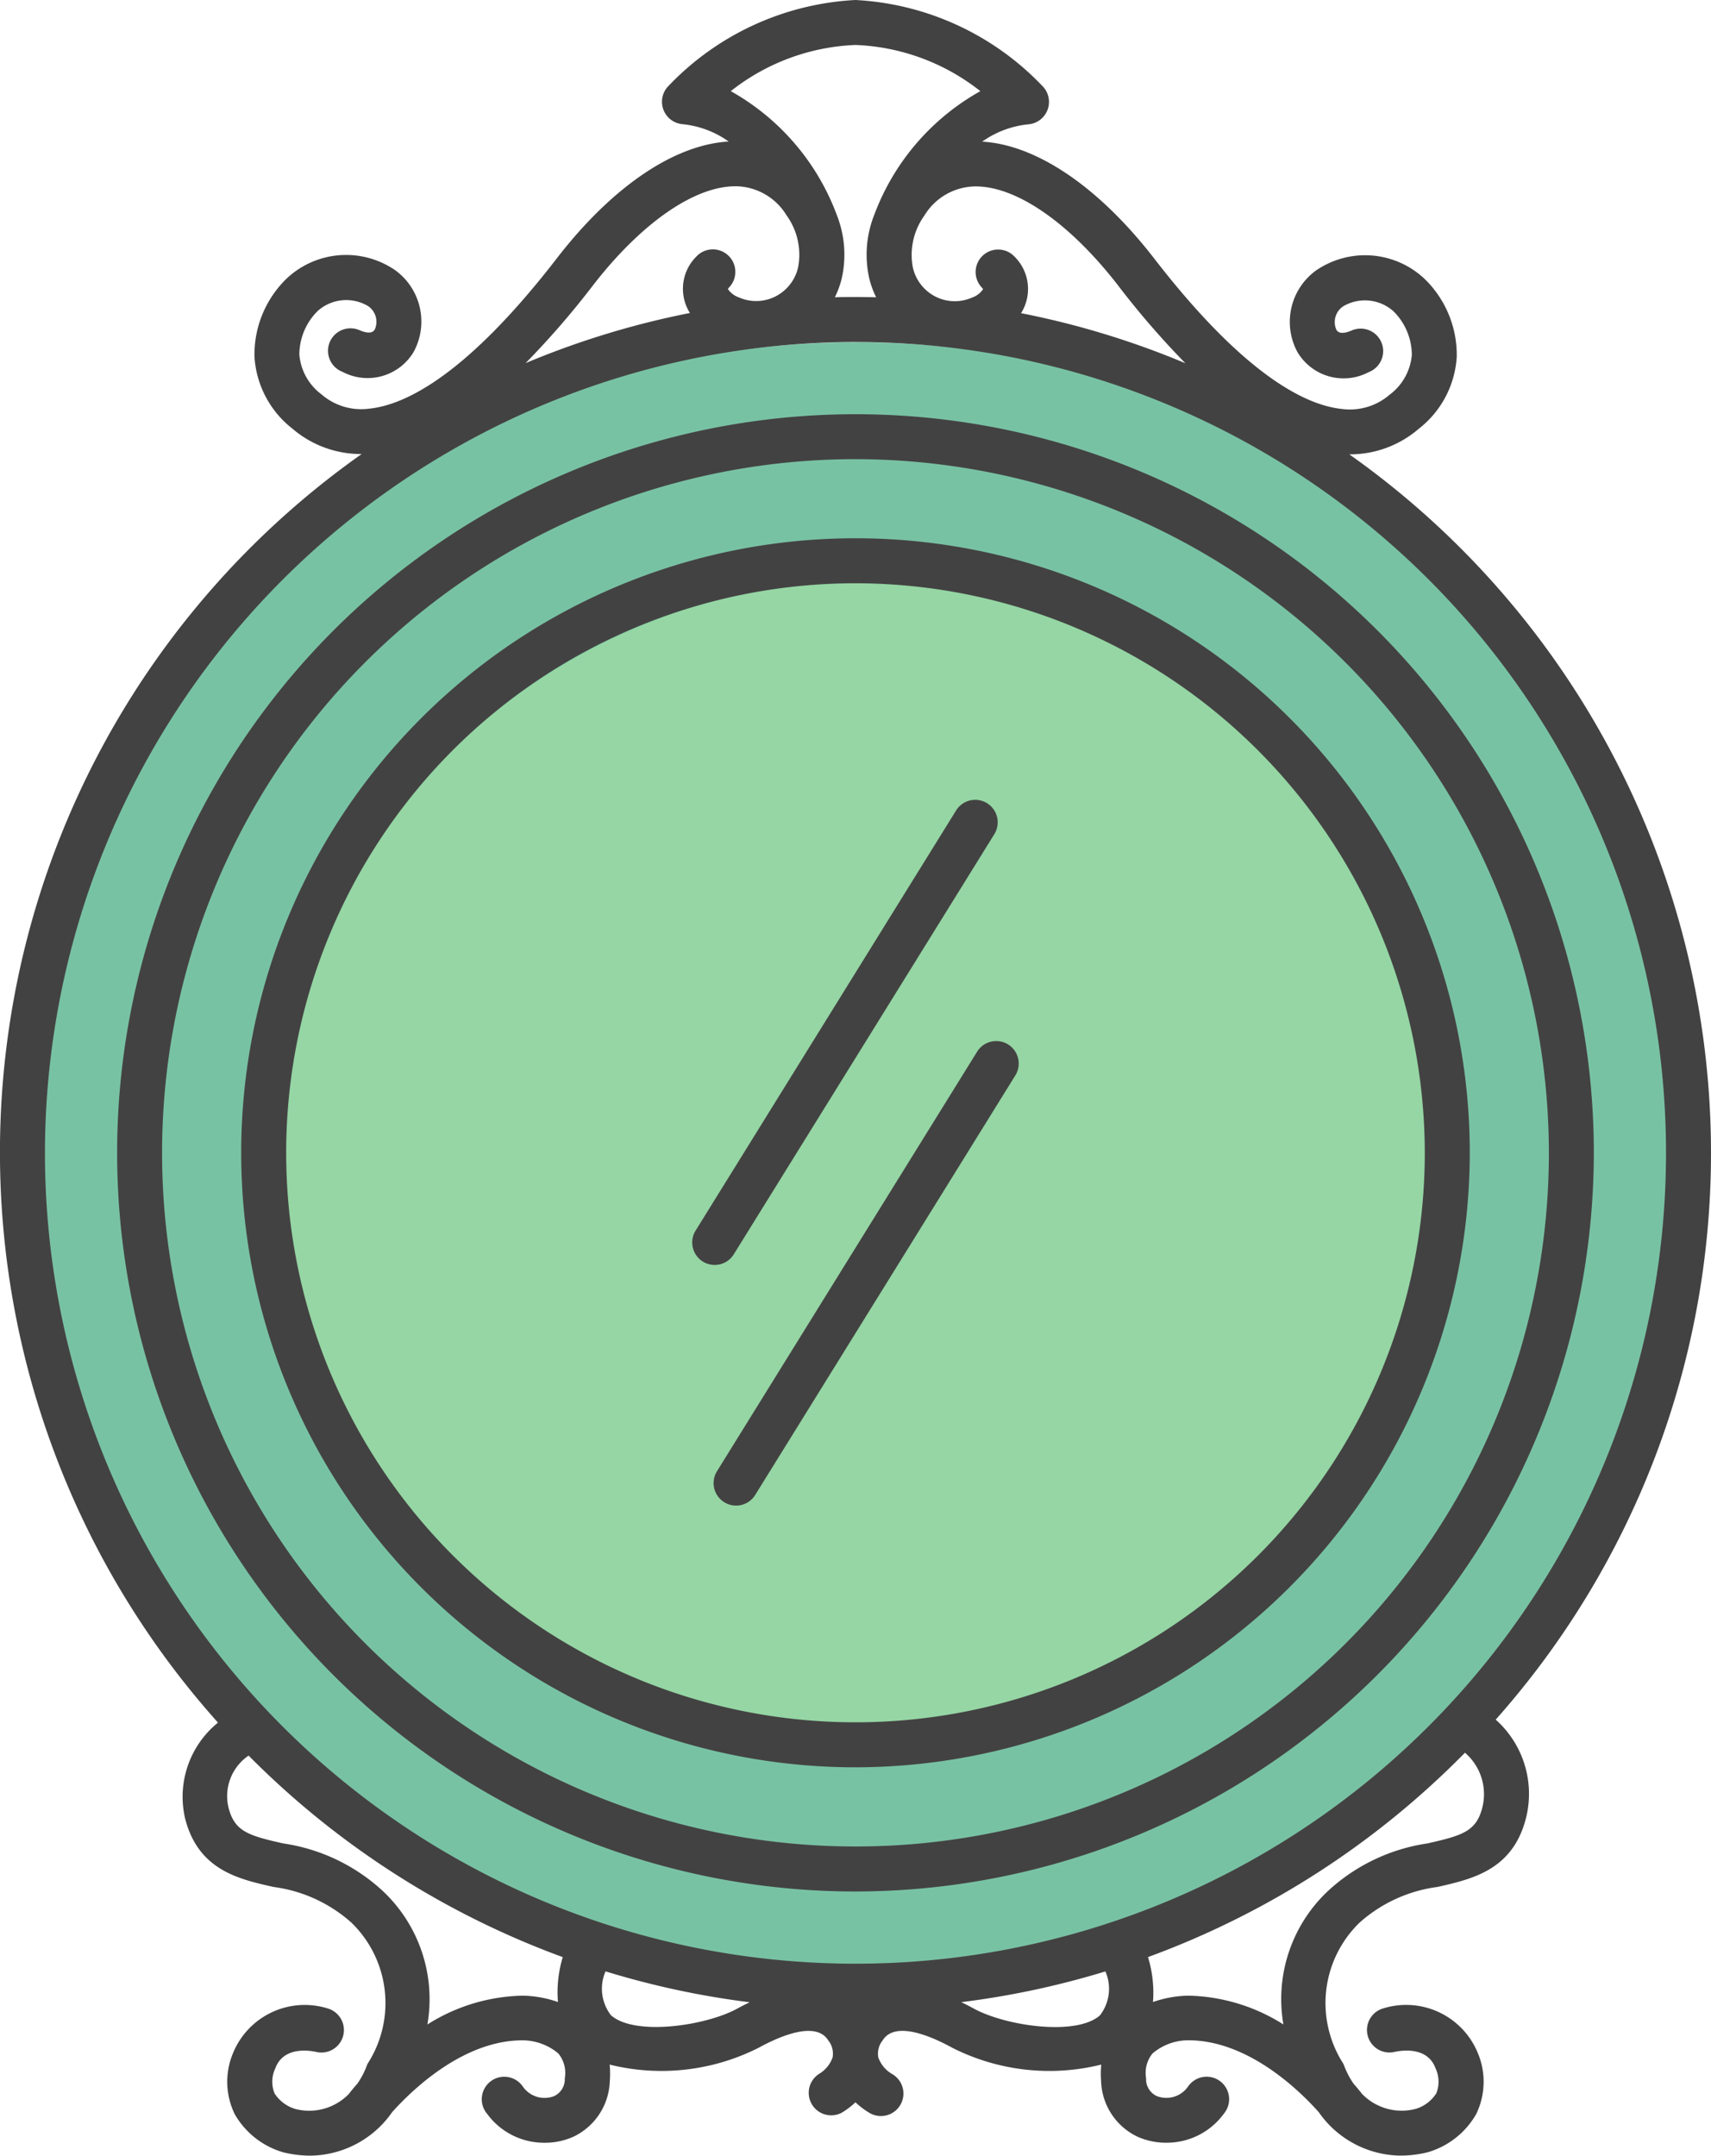 <svg xmlns="http://www.w3.org/2000/svg" width="50.437" height="63.529" viewBox="0 0 50.437 63.529">
  <g id="Group_369" data-name="Group 369" transform="translate(-809.763 -591.918)">
    <ellipse id="Ellipse_295" data-name="Ellipse 295" cx="25" cy="24.5" rx="25" ry="24.5" transform="translate(810 602)" fill="#78c2a4"/>
    <ellipse id="Ellipse_294" data-name="Ellipse 294" cx="17.5" cy="17" rx="17.5" ry="17" transform="translate(818 609)" fill="#95d6a4"/>
    <g id="wall-mirror-svgrepo-com_1_" data-name="wall-mirror-svgrepo-com (1)" transform="translate(765.305 591.918)">
      <g id="Group_365" data-name="Group 365" transform="translate(44.458)">
        <g id="Group_363" data-name="Group 363" transform="translate(3.453 12.205)">
          <path id="Path_1024" data-name="Path 1024" d="M89.671,126.417a21.765,21.765,0,1,1,21.765-21.765A21.79,21.79,0,0,1,89.671,126.417Zm0-42.206a20.44,20.44,0,1,0,20.44,20.44A20.463,20.463,0,0,0,89.671,84.211Z" transform="translate(-67.906 -82.886)" fill="#434242"/>
        </g>
        <g id="Group_364" data-name="Group 364" transform="translate(7.11 15.862)">
          <path id="Path_1025" data-name="Path 1025" d="M110.855,143.942a18.108,18.108,0,1,1,18.108-18.108A18.128,18.128,0,0,1,110.855,143.942Zm0-34.89a16.782,16.782,0,1,0,16.782,16.782A16.8,16.8,0,0,0,110.855,109.052Z" transform="translate(-92.747 -107.727)" fill="#434242"/>
        </g>
        <path id="Path_1026" data-name="Path 1026" d="M94.895,33.97A25.206,25.206,0,0,0,84.233,13.388h0a3.1,3.1,0,0,0,2.041-.748A2.911,2.911,0,0,0,87.4,10.512a3.124,3.124,0,0,0-.934-2.281,2.555,2.555,0,0,0-3.225-.253,1.871,1.871,0,0,0-.535,2.4,1.582,1.582,0,0,0,2.1.587.663.663,0,1,0-.511-1.223c-.345.144-.42.014-.445-.029a.558.558,0,0,1,.2-.685,1.262,1.262,0,0,1,1.48.14,1.82,1.82,0,0,1,.546,1.29,1.632,1.632,0,0,1-.654,1.172,1.787,1.787,0,0,1-1.414.42c-1.047-.11-2.861-.975-5.556-4.471h0C76.825,5.491,75,4.264,73.411,4.174a2.824,2.824,0,0,1,1.367-.511.663.663,0,0,0,.435-1.1A8.2,8.2,0,0,0,69.676,0a8.2,8.2,0,0,0-5.537,2.559.663.663,0,0,0,.435,1.1,2.81,2.81,0,0,1,1.363.511c-1.6.094-3.411,1.317-5.032,3.4h0c-2.695,3.5-4.509,4.361-5.556,4.471a1.788,1.788,0,0,1-1.414-.42,1.633,1.633,0,0,1-.653-1.172,1.819,1.819,0,0,1,.546-1.29,1.262,1.262,0,0,1,1.48-.14.558.558,0,0,1,.2.685c-.025.043-.1.173-.445.029a.663.663,0,1,0-.511,1.223,1.582,1.582,0,0,0,2.1-.587,1.871,1.871,0,0,0-.535-2.4,2.555,2.555,0,0,0-3.224.253,3.125,3.125,0,0,0-.934,2.281,2.911,2.911,0,0,0,1.119,2.128,3.1,3.1,0,0,0,2.041.748h0a25.184,25.184,0,0,0-4.235,37.381,2.812,2.812,0,0,0-.96,2.863c.4,1.485,1.565,1.748,2.6,1.98a4.282,4.282,0,0,1,2.294,1.052,3.3,3.3,0,0,1,.479,4.152.682.682,0,0,0-.033.078,2.332,2.332,0,0,1-.268.509c-.139.159-.222.265-.238.287l-.005.009a1.629,1.629,0,0,1-1.6.452,1.113,1.113,0,0,1-.6-.453.908.908,0,0,1,.02-.739c.245-.676,1.063-.52,1.22-.483a.663.663,0,0,0,.324-1.285,2.283,2.283,0,0,0-2.79,1.317,2.179,2.179,0,0,0,.051,1.8,2.423,2.423,0,0,0,1.431,1.123l.024.006a3.412,3.412,0,0,0,.772.092,2.976,2.976,0,0,0,2.412-1.281c.538-.6,2.064-2.117,3.844-2.117h.011a1.654,1.654,0,0,1,1.044.386.908.908,0,0,1,.192.728.2.2,0,0,0,0,.051.552.552,0,0,1-.311.477.779.779,0,0,1-.925-.277.663.663,0,1,0-1.055.8,2.079,2.079,0,0,0,1.693.853,2.043,2.043,0,0,0,.854-.179,1.881,1.881,0,0,0,1.07-1.641,2.737,2.737,0,0,0-.005-.483,6.343,6.343,0,0,0,4.4-.5c.605-.331,1.676-.8,2.043-.215a.623.623,0,0,1,.129.505.92.92,0,0,1-.392.48.663.663,0,0,0,.66,1.149,2.31,2.31,0,0,0,.406-.308,2.311,2.311,0,0,0,.406.308.663.663,0,1,0,.661-1.149.921.921,0,0,1-.393-.48.622.622,0,0,1,.129-.505c.367-.586,1.438-.117,2.043.215a6.339,6.339,0,0,0,4.4.5,2.719,2.719,0,0,0-.005.482,1.88,1.88,0,0,0,1.07,1.641,2.043,2.043,0,0,0,.854.179,2.081,2.081,0,0,0,1.693-.853.663.663,0,1,0-1.055-.8.779.779,0,0,1-.925.277.55.55,0,0,1-.311-.464.319.319,0,0,0,0-.064.911.911,0,0,1,.189-.725,1.627,1.627,0,0,1,1.052-.389h.01c1.775,0,3.3,1.512,3.839,2.117a2.975,2.975,0,0,0,2.413,1.281,3.41,3.41,0,0,0,.772-.092l.024-.006a2.422,2.422,0,0,0,1.431-1.123,2.179,2.179,0,0,0,.05-1.8,2.283,2.283,0,0,0-2.79-1.317.663.663,0,0,0,.319,1.286c.162-.038.98-.194,1.225.482a.925.925,0,0,1,.022.733,1.094,1.094,0,0,1-.6.458,1.628,1.628,0,0,1-1.6-.45l-.006-.01c-.016-.021-.1-.127-.236-.284a2.4,2.4,0,0,1-.269-.511.694.694,0,0,0-.033-.078,3.3,3.3,0,0,1,.48-4.152,4.281,4.281,0,0,1,2.294-1.052c1.031-.232,2.2-.5,2.6-1.98a2.926,2.926,0,0,0-.881-2.952A25.115,25.115,0,0,0,94.895,33.97ZM77.4,8.389a24.723,24.723,0,0,0,2,2.314,24.993,24.993,0,0,0-4.843-1.475,1.34,1.34,0,0,0-.189-1.662.663.663,0,0,0-.974.9.288.288,0,0,1,.043.056.644.644,0,0,1-.321.245,1.261,1.261,0,0,1-1.076-.024,1.28,1.28,0,0,1-.672-.857,1.982,1.982,0,0,1,.341-1.537,1.778,1.778,0,0,1,1.46-.855C74.385,5.462,75.966,6.546,77.4,8.389ZM69.676,1.325a6.321,6.321,0,0,1,3.681,1.361A6.958,6.958,0,0,0,70.23,6.329a3.179,3.179,0,0,0-.151,1.861,2.652,2.652,0,0,0,.206.57q-.3-.007-.608-.008c-.2,0-.406,0-.609.008a2.641,2.641,0,0,0,.206-.57,3.18,3.18,0,0,0-.151-1.861A6.959,6.959,0,0,0,66,2.686,6.321,6.321,0,0,1,69.676,1.325ZM61.953,8.389c1.414-1.818,2.972-2.9,4.181-2.9h.049a1.778,1.778,0,0,1,1.46.855,1.983,1.983,0,0,1,.341,1.537,1.28,1.28,0,0,1-.672.857,1.261,1.261,0,0,1-1.076.024.645.645,0,0,1-.321-.245.289.289,0,0,1,.043-.056.663.663,0,0,0-.974-.9,1.34,1.34,0,0,0-.189,1.662A25.007,25.007,0,0,0,59.952,10.7,24.7,24.7,0,0,0,61.953,8.389Zm7.723,1.689A23.893,23.893,0,1,1,45.783,33.97,23.92,23.92,0,0,1,69.676,10.077ZM60.905,58.993a3.335,3.335,0,0,0-1.031-.187h-.017a5.446,5.446,0,0,0-2.8.849,4.373,4.373,0,0,0-1.31-3.929,5.5,5.5,0,0,0-2.939-1.406c-1.008-.227-1.424-.346-1.607-1.029a1.443,1.443,0,0,1,.585-1.559,25.28,25.28,0,0,0,9.261,5.938A3.579,3.579,0,0,0,60.905,58.993Zm1.564.391a1.278,1.278,0,0,1-.161-1.294A25.024,25.024,0,0,0,66.557,59c-.118.056-.239.118-.364.187C65.25,59.7,63.163,60,62.47,59.384Zm14.416,0c-.691.62-2.78.319-3.726-.2-.125-.068-.246-.13-.364-.187a25.042,25.042,0,0,0,4.248-.906A1.278,1.278,0,0,1,76.886,59.381ZM88.147,53.29c-.183.683-.6.8-1.607,1.029A5.5,5.5,0,0,0,83.6,55.725a4.372,4.372,0,0,0-1.31,3.929,5.438,5.438,0,0,0-2.792-.848h-.017a3.342,3.342,0,0,0-1.035.187,3.593,3.593,0,0,0-.147-1.324,25.284,25.284,0,0,0,9.343-6.022A1.61,1.61,0,0,1,88.147,53.29Z" transform="translate(-44.458)" fill="#434242"/>
      </g>
      <g id="Group_368" data-name="Group 368" transform="translate(64.862 23.577)">
        <g id="Group_366" data-name="Group 366">
          <path id="Path_1027" data-name="Path 1027" d="M183.688,173.813a.663.663,0,0,1-.562-1.012l7.674-12.372a.663.663,0,1,1,1.126.7L184.251,173.5A.662.662,0,0,1,183.688,173.813Z" transform="translate(-183.025 -160.116)" fill="#434242"/>
        </g>
        <g id="Group_367" data-name="Group 367" transform="translate(0.63 7.09)">
          <path id="Path_1028" data-name="Path 1028" d="M187.965,221.963a.663.663,0,0,1-.562-1.012l7.674-12.372a.663.663,0,0,1,1.126.7l-7.674,12.372A.662.662,0,0,1,187.965,221.963Z" transform="translate(-187.302 -208.265)" fill="#434242"/>
        </g>
      </g>
    </g>
  </g>
</svg>
